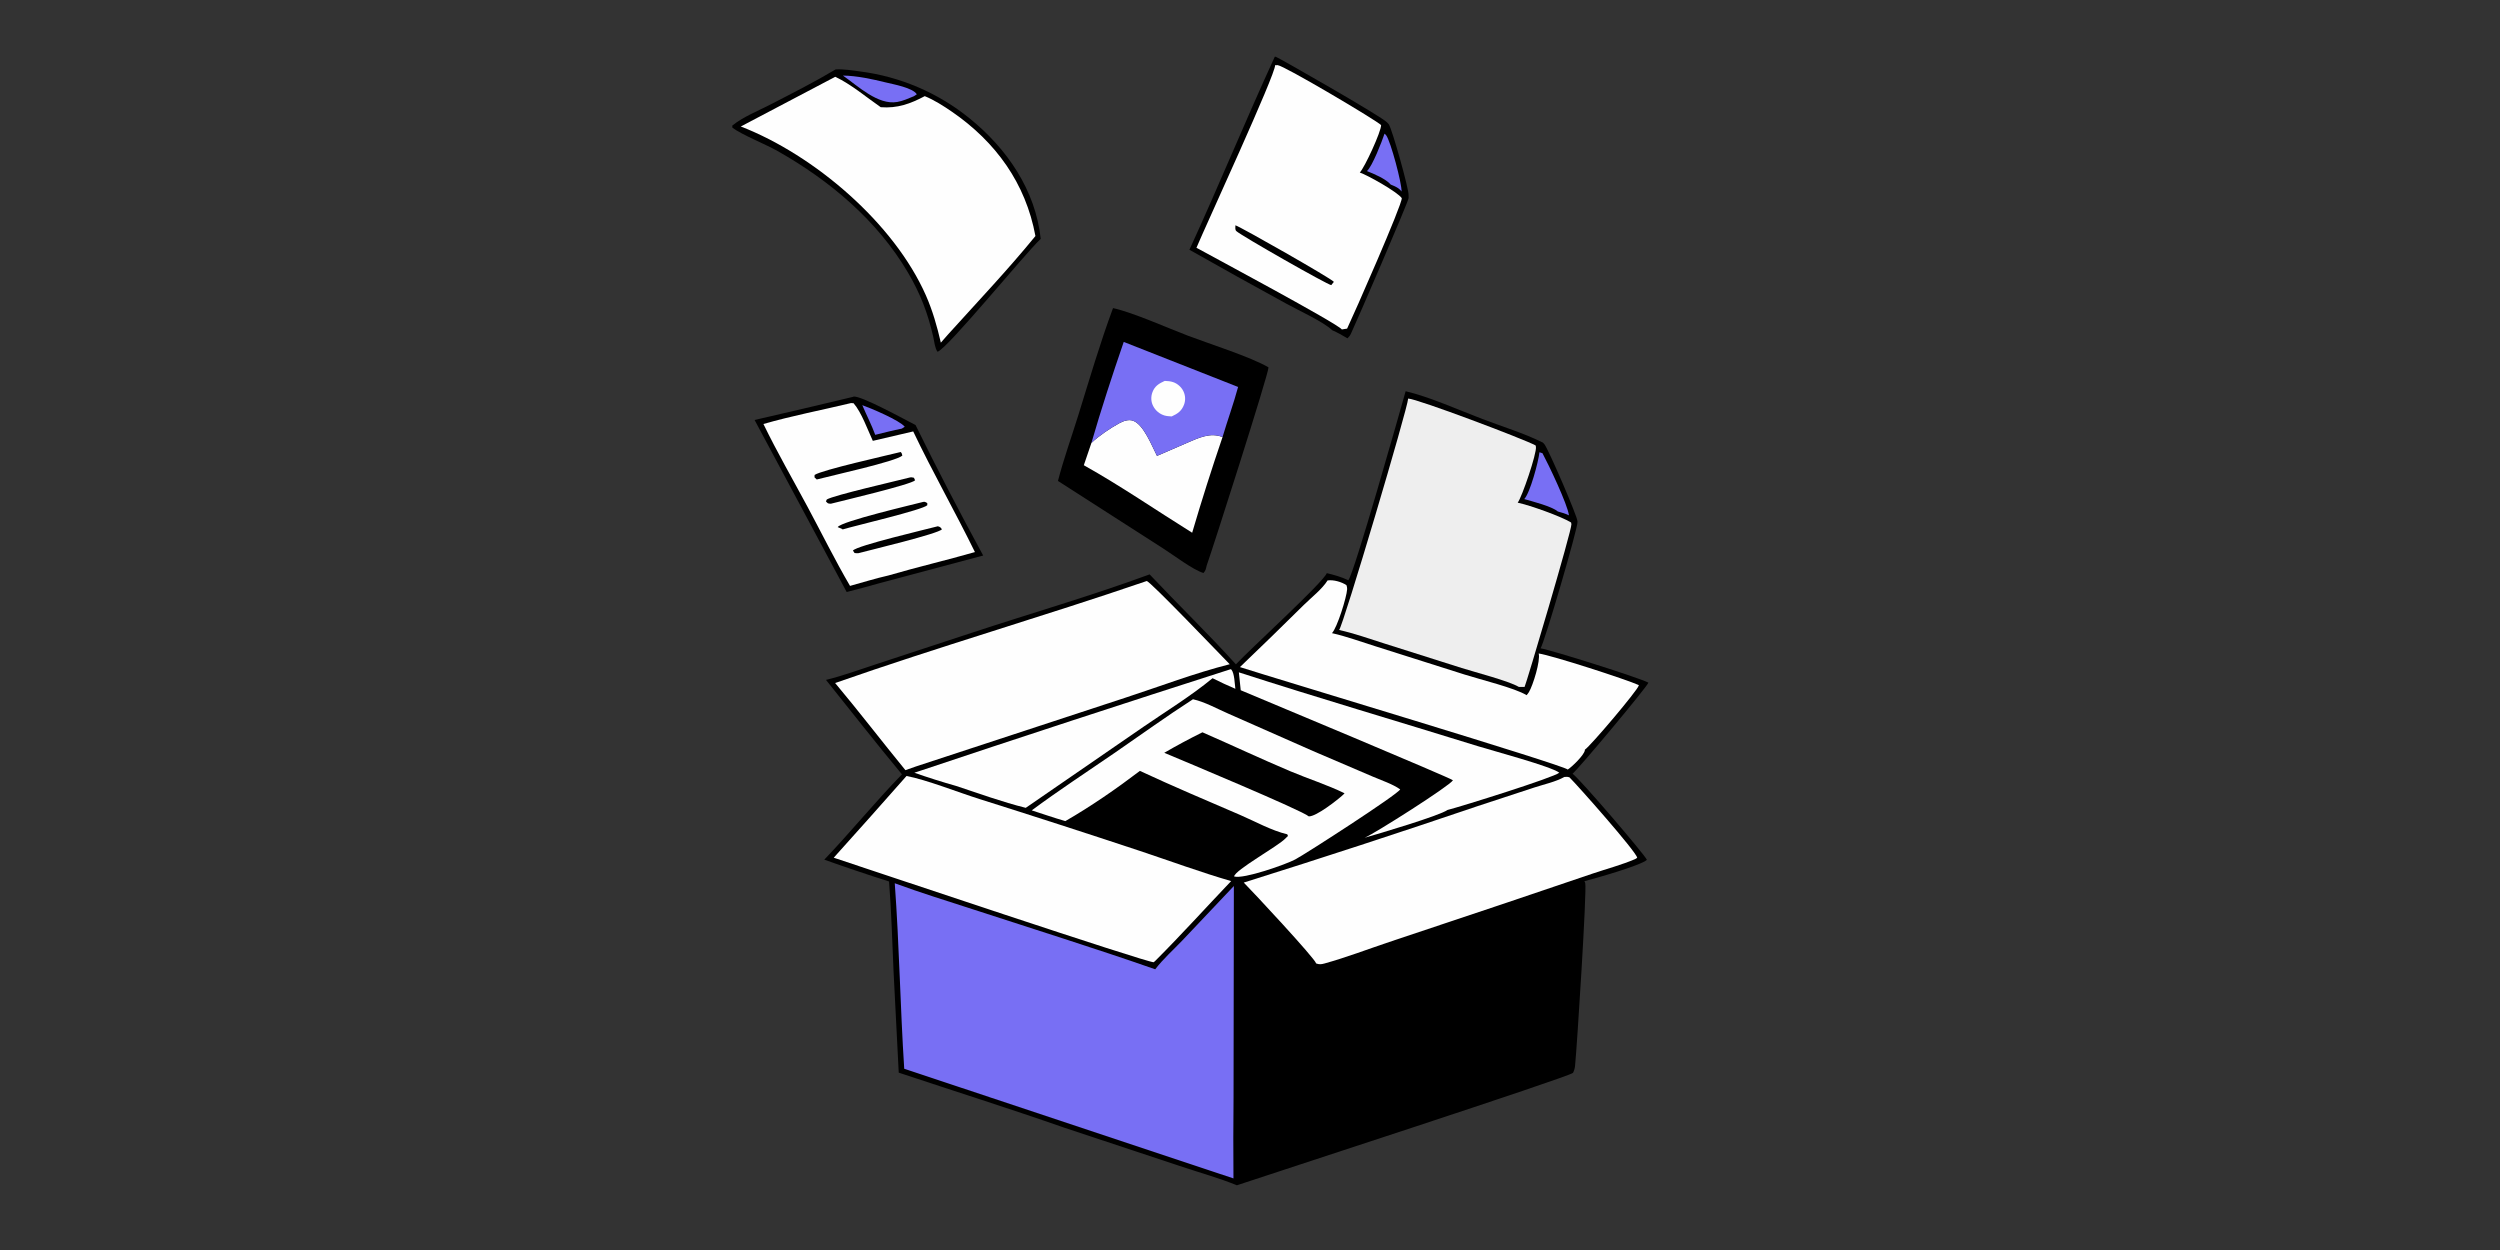 <?xml version="1.0" encoding="utf-8" ?>
<svg xmlns="http://www.w3.org/2000/svg" xmlns:xlink="http://www.w3.org/1999/xlink" width="2048" height="1024">
    <rect width="100%" height="100%" fill="#333333" stroke="none"/>
    <path fill="none" d="M0 0L2046.25 0C2048.75 3.753 2047.99 9.762 2047.99 14.121L2048.02 767.612L2048.01 954.147C2048.01 967.073 2049.66 1011.74 2047.62 1020.8C2047.36 1021.98 2046.85 1022.96 2046.25 1024L0 1024L0 0Z"/>
	<path d="M698.626 325.143C698.799 325.075 698.964 324.984 699.144 324.939C704.692 323.537 742.448 344.371 750.026 348.208C767.617 384.065 786.333 420.014 805.422 455.088L720.41 477.772C711.533 480.381 702.539 482.629 693.592 484.983L618.15 344.049Q658.436 334.803 698.626 325.143Z"/>
	<path fill="#786FF4" d="M706.385 331.909C713.183 334.283 737.099 344.398 741.182 349.61L738.791 351.107C731.483 352.547 724.235 354.467 716.994 356.215C713.964 348.012 709.803 339.995 706.385 331.909Z"/>
	<path fill="#FEFEFE" d="M697.184 330.193L699.264 330.34C705.793 337.899 710.731 351.935 715.014 361.154L748.104 353.429C764.03 386.816 782.363 419.051 798.663 452.255C775.134 459.005 751.276 464.559 727.773 471.429C717.255 473.803 706.749 477.111 696.339 479.967C684.031 458.928 673.15 436.835 661.619 415.342C649.5 392.753 636.573 370.407 625.401 347.342C648.902 340.56 673.374 335.917 697.184 330.193Z"/>
	<path d="M768.279 431.118C770.306 431.731 770.373 431.868 771.609 433.604C769.036 437.164 712.046 450.82 703.214 453.16C702.153 453.316 701.11 453.137 700.046 453.035L698.733 451.025C701.635 446.989 759.653 433.411 768.279 431.118Z"/>
	<path d="M737.849 370.275C738.875 371.334 738.865 371.836 739.184 373.245C733.672 378.1 681.071 389.616 669.078 392.795L667.237 391.051L667.32 389.066C673.465 384.94 726.703 373.071 737.849 370.275Z"/>
	<path d="M756.498 411.108C757.722 410.912 758.579 411.54 759.615 412.099L759.653 413.858C756.169 417.636 700.824 430.561 690.593 433.631L689.553 433.454L689.831 433.356L686.247 431.806C689.14 427.026 748.117 413.312 756.498 411.108Z"/>
	<path d="M745.166 391.193C746.485 390.817 747.419 391.09 748.707 391.395L749.644 393.466C746.734 396.887 688.638 410.583 681.267 412.497C680.579 412.675 680.857 412.656 680.133 412.623C678.021 412.524 678.036 412.246 676.607 410.736L677.328 409.157C683.055 405.699 735.225 393.761 745.166 391.193Z"/>
	<path d="M911.792 252.39C928.133 255.958 956.935 268.858 973.658 275.199C990.428 281.558 1024.84 292.491 1039.16 300.942C1039.54 305.334 993.284 450.036 988.504 463.304C987.877 465.941 987.764 467.373 985.876 469.402C977.149 466.768 961.539 454.826 953.031 449.404L866.674 393.988C871.382 375.792 877.884 357.787 883.455 339.821C892.524 310.566 901.136 281.115 911.792 252.39Z"/>
	<path fill="#FEFEFE" d="M894.073 362.884C900.015 357.151 909.566 350.72 916.901 346.724C920.188 344.933 924.526 343.313 928.254 344.675C936.987 347.864 943.771 365.714 947.8 373.467L972.263 362.858C981.699 358.83 991.382 353.984 1001.5 358.044Q988.214 396.962 976.622 436.418C947.227 418.1 918.056 398.002 887.863 381.115L894.073 362.884Z"/>
	<path fill="#786FF4" d="M920.559 280.1L1014.25 317C1010.55 330.769 1005.56 344.346 1001.5 358.044C991.382 353.984 981.699 358.83 972.263 362.858L947.8 373.467C943.771 365.714 936.987 347.864 928.254 344.675C924.526 343.313 920.188 344.933 916.901 346.724C909.566 350.72 900.015 357.151 894.073 362.884C902.115 335.139 911.163 307.422 920.559 280.1Z"/>
	<path fill="#FEFEFE" d="M954.139 312.036C956.383 312.078 958.977 312.328 961.099 313.062C964.656 314.293 967.77 317.076 969.42 320.453Q969.734 321.095 969.982 321.766Q970.229 322.437 970.407 323.129Q970.584 323.822 970.69 324.529Q970.796 325.236 970.829 325.95Q970.863 326.664 970.823 327.378Q970.783 328.092 970.67 328.798Q970.558 329.504 970.374 330.195Q970.19 330.886 969.936 331.554C967.978 336.7 964.709 338.93 959.865 341.135C957.929 341.012 955.852 340.923 953.983 340.373Q953.23 340.149 952.503 339.85Q951.777 339.55 951.085 339.179Q950.393 338.807 949.742 338.366Q949.092 337.926 948.489 337.422Q947.887 336.917 947.339 336.354Q946.792 335.791 946.304 335.174Q945.817 334.558 945.394 333.896Q944.972 333.233 944.62 332.531C942.849 329.052 942.708 325.041 944.048 321.39C945.932 316.259 949.374 314.235 954.139 312.036Z"/>
	<path d="M1044.31 46.463C1044.56 46.468 1044.81 46.463 1045.06 46.478C1046.2 46.547 1132.61 95.81 1136.23 100.24C1136.75 100.712 1137.21 101.208 1137.64 101.766C1140.34 105.323 1154.58 156.242 1153.9 160.011C1153.97 160.754 1153.99 161.484 1153.94 162.23C1153.74 165.342 1111.17 263.878 1106.64 273.456C1105.94 274.946 1105.03 276.038 1103.83 277.161C1099.72 274.646 1095.71 272.457 1091.3 270.491C1084.51 263.79 1063.35 254.07 1053.86 248.828Q1013.94 227.021 974.364 204.609C998.44 152.252 1020.22 98.802 1044.31 46.463Z"/>
	<path fill="#786FF4" d="M1134.2 109.491C1134.71 109.903 1135.09 110.243 1135.5 110.758C1139.18 115.382 1148.66 151.219 1148.12 156.876C1146.04 153.844 1142.56 152.574 1139.3 151.212C1135.22 146.492 1125.59 142.418 1119.8 140.164C1124.22 136.181 1132.09 115.906 1134.2 109.491Z"/>
	<path fill="#FEFEFE" d="M1044.55 53.425C1045.26 53.353 1045.96 53.313 1046.68 53.37C1052.02 53.794 1128.24 98.938 1131.4 102.507C1131.48 107.792 1117.92 137.234 1113.95 141.341C1120.27 143.425 1144.96 157.344 1148.33 162.309C1148.87 167.196 1109.02 257.749 1103.55 269.202L1099.25 269.877C1095.61 264.944 993.418 210.292 980.131 202.974C987.196 186.03 1045.3 60.118 1044.55 53.425Z"/>
	<path d="M1012.05 184.564C1016.6 185.981 1090.78 228.21 1092.7 230.884L1090.59 233.571C1087.96 233.598 1016.59 192.979 1012.77 189.282C1011.61 188.156 1012.05 186.148 1012.05 184.564Z"/>
	<path d="M684.519 56.879C690.898 56.479 698.013 57.648 704.321 58.489Q707.389 58.878 710.443 59.373Q713.496 59.868 716.53 60.468Q719.564 61.069 722.575 61.774Q725.587 62.479 728.572 63.289Q731.557 64.098 734.512 65.011Q737.467 65.923 740.389 66.938Q743.311 67.952 746.196 69.068Q749.081 70.183 751.925 71.398Q754.77 72.612 757.57 73.925Q760.371 75.238 763.124 76.647Q765.878 78.056 768.58 79.56Q771.283 81.064 773.932 82.66Q776.581 84.257 779.173 85.944Q781.765 87.632 784.297 89.409Q786.829 91.185 789.298 93.048Q791.766 94.912 794.169 96.859C824.952 121.759 848.263 155.667 852.563 195.678C839.314 208.052 776.477 285.373 768.027 288.178C765.807 285.147 765.37 279.73 764.542 276.074C760.139 256.645 754.005 240.655 743.861 223.376C718.743 180.593 679.713 147.857 636.919 123.687C626.644 117.884 608.234 110.681 600.005 104.642L599.839 102.939C608.469 95.822 620.83 90.942 630.845 85.771C648.844 76.476 667.123 67.256 684.519 56.879Z"/>
	<path fill="#786FF4" d="M690.507 61.907C701.905 62.025 714.783 64.862 725.866 67.583C731.923 69.07 747.829 71.924 751.054 77.265L748.699 78.81C744.299 80.631 739.749 82.714 735.035 83.531C719.154 86.284 702.855 70.456 690.507 61.907Z"/>
	<path fill="#FEFEFE" d="M684.228 62.911C696.964 68.844 709.874 79.775 721.507 87.825C735.166 88.864 745.748 85.043 757.566 78.758C765.361 81.968 772.869 86.751 779.792 91.512C815.78 116.258 840.285 150.248 848.221 193.365C825.475 221.25 800.325 247.725 776.209 274.45L770.742 280.708C767.68 267.442 764.022 254.541 758.525 242.051C732.509 182.934 667.132 126.959 606.857 103.627L684.228 62.911Z"/>
	<path d="M1151.49 320.497C1170.57 324.9 1195.57 336.074 1214.42 343.265C1230.66 349.457 1248.34 354.848 1263.86 362.535C1264.31 362.932 1264.76 363.358 1265.13 363.829C1268.68 368.405 1292.53 423.735 1292.24 427.03C1292.26 427.172 1292.29 427.313 1292.31 427.456C1292.84 431.78 1265.15 526.838 1262.02 531.101C1270.77 532.425 1343.54 555.425 1350.38 559.231C1349.8 562.054 1293.53 629.492 1288.23 633.821C1294.22 638.019 1347.98 700.828 1349.14 704.394C1344.14 709.014 1306.24 719.769 1297.92 721.874C1298.23 722.383 1298.47 722.8 1298.62 723.38C1300.08 728.81 1291.95 856.692 1290.3 872.976C1290.08 875.148 1289.61 876.93 1288.62 878.88C1284.64 882.481 1037.78 962.743 1013.24 970.99C998.989 965.127 983.631 960.916 968.989 956.015L872.226 923.928C827.166 908.165 781.538 893.798 736.239 878.713L732.013 795.997C730.868 771.391 730.296 746.672 728.304 722.119Q701.626 713.641 675.262 704.23C697.033 681.456 716.878 656.914 738.87 634.353C717.735 608.913 697.337 582.783 676.647 556.975C690.862 553.504 704.894 548.289 718.823 543.759L795.654 518.509C844.223 502.492 893.782 488.192 941.773 470.538C965.098 495.309 989.638 518.982 1012.46 544.221C1023.71 532.077 1084.01 477.157 1086.91 469.524C1092.55 470.833 1099.35 472.768 1104.54 475.338C1109.12 470.558 1146.83 337.061 1151.49 320.497Z"/>
	<path fill="#786FF4" d="M1261.13 370.488L1263.59 371.275C1268.66 380.68 1284.14 413.142 1285.29 422.173C1282.36 420.69 1279.32 419.885 1276.17 419.012C1271.42 414.85 1255.29 410.739 1248.66 408.845C1253.5 403.727 1260.26 378.28 1261.13 370.488Z"/>
	<path fill="#FEFEFE" d="M1014.87 550.78C1079.9 571.784 1145.56 591.054 1210.83 611.31C1222.37 614.89 1270.74 627.846 1277.37 632.988C1273.42 636.79 1197.38 660.586 1185.73 663.546C1179.33 668.22 1128.73 683.228 1117.92 686.282C1126.41 682.679 1187.73 643.727 1190.26 639.192C1188.33 637.274 1033.9 572.758 1016.41 565.444L1014.87 550.78Z"/>
	<path fill="#FEFEFE" d="M1008.11 548.222L1008.77 548.543C1011.34 551.813 1011.42 560.035 1012.01 564.26C1005.68 561.535 999.469 558.723 993.333 555.594C975.832 570.016 955.684 582.388 936.94 595.241L840.297 661.787C821.026 656.98 801.812 649.972 782.936 643.755Q765.824 638.904 749.034 633.035Q878.304 589.807 1008.11 548.222Z"/>
	<path fill="#FEFEFE" d="M977.282 572.833C986.758 574.854 997.416 580.799 1006.4 584.696L1075.56 615.219L1124.75 636.273C1131.89 639.367 1140.72 642.203 1147.04 646.655C1145.01 650.849 1070.35 699.077 1061.05 704.057C1053.35 708.181 1018.7 720.34 1011 718.014C1011.33 712.898 1047.24 693.098 1053.14 686.756C1053.24 686.655 1053.33 686.55 1053.42 686.447L1055.11 684.844L1054.52 683.452C1041.66 680.459 1028.05 672.821 1015.81 667.559C988.365 655.758 960.893 644.126 933.803 631.518C914.842 645.957 893.421 660.781 872.723 672.649C863.487 669.98 854.354 666.811 845.205 663.855C867.216 647.532 890.319 632.419 912.912 616.902C934.324 602.196 955.447 586.896 977.282 572.833Z"/>
	<path d="M985.043 599.898C1009.17 610.433 1032.98 621.663 1057.25 631.901C1071.74 638.016 1087.38 642.964 1101.46 649.845C1100.98 650.41 1100.98 650.437 1100.35 651.024C1095.5 655.469 1078.17 669.035 1072.15 668.777C1066.76 663.923 969.624 623.339 953.762 616.697Q969.118 607.768 985.043 599.898Z"/>
	<path fill="#FEFEFE" d="M1087.56 475.484C1092.43 474.795 1098.93 476.661 1103 479.339C1103.4 480.35 1103.63 481.521 1103.58 482.617C1103.24 489.173 1095.39 514.299 1091.15 518.681C1102.86 521.254 1114.74 525.709 1126.22 529.267L1199.93 552.635C1212.23 556.575 1240.95 563.548 1250.59 569.499C1251.29 568.7 1251.9 567.942 1252.46 567.031C1255.86 561.473 1262.11 541.023 1260.49 535.336C1271.25 536.858 1332.01 556.494 1342.51 561.229C1342.48 561.366 1342.47 561.504 1342.44 561.64C1341.58 565.486 1303.13 610.926 1298.32 614.153C1298.32 614.326 1298.34 614.501 1298.31 614.672C1297.63 618.692 1287.8 628.192 1284.32 630.409C1280.07 626.449 1045.83 556.143 1015.76 546.481Q1042.19 521.197 1068.19 495.469C1074.18 489.552 1083.17 482.55 1087.56 475.484Z"/>
	<path fill="#FEFEFE" d="M1281.51 636.496C1283.15 636.307 1284.17 636.266 1285.73 636.829C1292.86 643.913 1340.4 697.651 1341.19 702.638C1340.63 703.087 1340.13 703.501 1339.46 703.79C1328.57 708.479 1316.21 711.737 1304.94 715.552L1234.01 739.572L1138.01 771.698C1120.49 777.573 1102.82 784.357 1085.03 789.286C1082.49 789.989 1080.67 790.209 1078.17 789.245C1077.74 785.657 1025.5 729.572 1018.88 723.007Q1115.03 692.816 1210.44 660.38L1257.03 645.08C1264.78 642.551 1274.49 640.456 1281.51 636.496Z"/>
	<path fill="#FEFEFE" d="M742.621 635.691C758.73 638.659 785.725 649.372 802.665 654.656Q868.445 675.397 933.91 697.109C958.713 705.365 983.448 714.505 1008.54 721.791C987.886 743.477 967.8 765.731 946.627 786.914L945.159 788.25C940.796 789.08 709.075 711.261 682.995 702.632Q712.997 669.33 742.621 635.691Z"/>
	<path fill="#FEFEFE" d="M939.381 475.979C942.227 476.122 999.806 536.462 1007.38 544.14C978.802 551.372 950.183 562.299 922.141 571.474L750.239 627.918L741.723 630.923C722.37 607.266 703.772 582.966 684.15 559.537C768.571 529.935 854.724 504.983 939.381 475.979Z"/>
	<path fill="#EEEEEE" d="M1153.56 326.493C1160.94 326.664 1248.78 359.815 1257.98 364.905C1258.16 365.469 1258.15 365.356 1258.24 366.065C1258.96 371.56 1246.79 407.277 1243.3 411.789C1253.54 413.996 1278.34 422.804 1287.03 428.005C1287.18 428.66 1287.2 428.657 1287.3 429.42C1287.84 433.748 1249.98 561.339 1248.93 562.744L1244.19 562.707C1236.15 557.848 1207.72 550.51 1197.38 547.208L1133.92 527.1C1121.77 523.284 1109.43 518.813 1097 516.086C1100.32 512.748 1153.36 333.913 1153.56 326.493Z"/>
	<path fill="#786FF4" d="M732.984 723.559C754.121 731.39 775.783 737.984 797.213 744.983C846.894 761.208 897.028 776.816 946.357 794.052C952.707 785.691 961.307 778.039 968.599 770.395L1010.78 725.822L1010.52 899.099Q1010.18 932.23 1010.45 965.361L740.744 875.525C737.473 824.934 736.715 774.093 732.984 723.559Z"/>
	<path fill="none" d="M1292.09 724.499C1293.21 724.744 1293.56 725.175 1294.31 726.011C1294.35 737.831 1287.59 869.841 1284.43 875.578C1279.13 879.795 1043.33 956.443 1014.79 965.786L1014.87 901.25L1015.25 725.237C1022.83 733.754 1076.99 790.748 1077.81 795.795C1100.61 791.216 1132.97 777.849 1155.97 770.207L1243.99 740.846C1260 735.488 1276.34 730.565 1292.09 724.499Z"/>
</svg>
